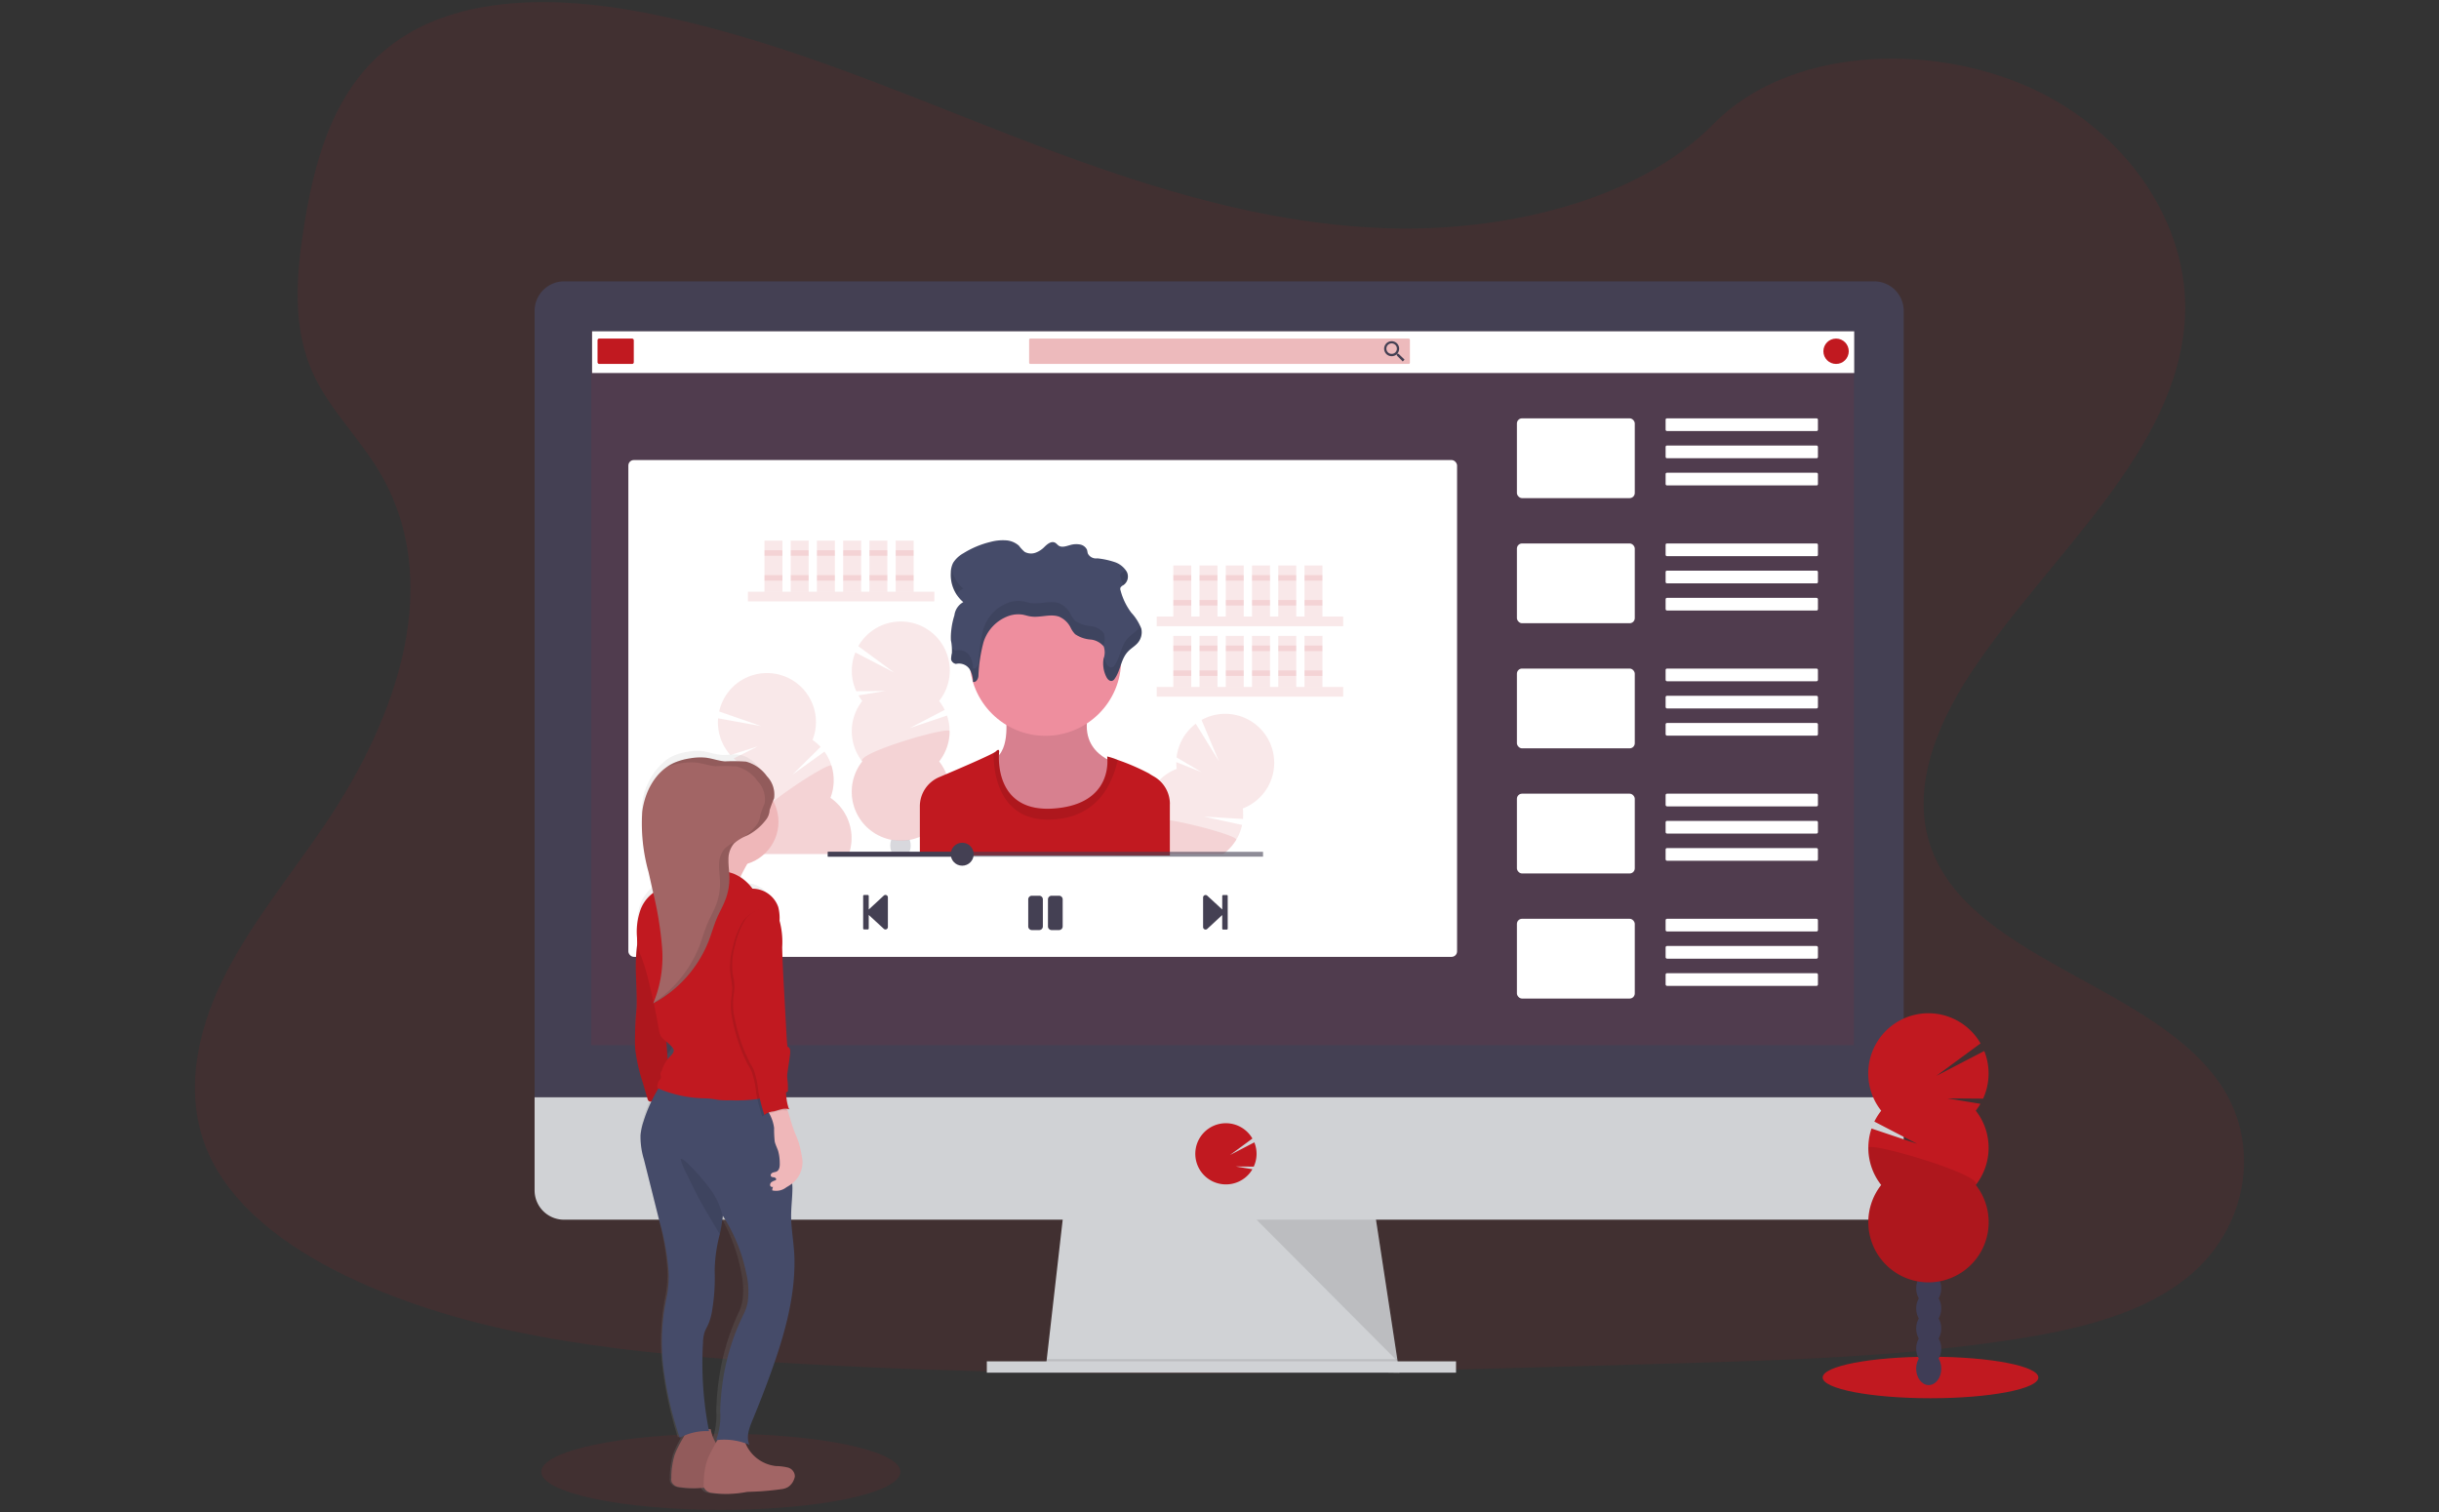 <svg height="186" viewBox="0 0 300 186" width="300" xmlns="http://www.w3.org/2000/svg" xmlns:xlink="http://www.w3.org/1999/xlink"><rect x="0" y="0" width="300" height="186" fill="#333333" stroke="none"/><clipPath id="a"><path d="m508.272 2058.74h300v186h-300z"/></clipPath><linearGradient id="b" gradientUnits="objectBoundingBox" x1=".5" x2=".5" y1="1"><stop offset="0" stop-color="#808080" stop-opacity=".251"/><stop offset=".54" stop-color="#808080" stop-opacity=".122"/><stop offset="1" stop-color="#808080" stop-opacity=".102"/></linearGradient><g clip-path="url(#a)" transform="translate(-508.272 -2058.74)"><path d="m155.533 36.7c-16.158-.56-31.548-5.779-46.243-11.485s-29.253-12.028-45.023-15.052c-10.144-1.945-21.745-2.215-29.917 3.218-7.867 5.233-10.408 14.275-11.773 22.651-1.028 6.308-1.633 12.937 1.182 18.85 1.956 4.1 5.429 7.544 7.831 11.469 8.353 13.664 2.454 30.511-6.607 43.849-4.238 6.259-9.174 12.228-12.451 18.89s-4.793 14.293-1.927 21.087c2.844 6.736 9.616 11.795 16.952 15.353 14.9 7.227 32.463 9.3 49.586 10.468 37.907 2.583 76.015 1.468 114.021.352 14.066-.417 28.191-.839 42.029-3.013 7.682-1.207 15.613-3.123 21.19-7.751 7.082-5.875 8.837-15.823 4.091-23.2-7.958-12.355-29.967-15.424-35.53-28.684-3.062-7.3.083-15.428 4.532-22.2 9.547-14.523 25.548-27.261 26.391-43.861.58-11.4-7.113-22.818-19.006-28.211-12.468-5.654-29.755-4.943-38.953 4.416-9.465 9.643-26.108 13.354-40.375 12.854z" fill="#c11920" opacity=".1" transform="translate(523.159 2050.111)"/><path d="m165.366 193.042-43.495-.558.127-1.115 2.1-18.4h38.2l2.81 18.4.214 1.394z" fill="#d0d2d5" transform="translate(515.03 2034.559)"/><path d="m165.324 195.792h-21.7l-21.747-.279.123-1.113h43.11z" opacity=".1" transform="translate(515.03 2031.531)"/><path d="m0 0h57.714v1.394h-57.714z" fill="#d0d2d5" transform="translate(629.652 2226.207)"/><path d="m226.146 52.543a3.629 3.629 0 0 0 -3.611-3.647h-161.178a3.629 3.629 0 0 0 -3.613 3.647v97.7h168.4z" fill="#444053" transform="translate(516.285 2044.458)"/><path d="m57.743 165.786v11.442a3.613 3.613 0 0 0 3.613 3.613h161.179a3.613 3.613 0 0 0 3.611-3.613v-11.442z" fill="#d0d2d5" transform="translate(516.285 2027.941)"/><path d="m0 0h155.299v87.826h-155.299z" fill="#c11920" opacity=".1" transform="translate(580.998 2099.488)"/><path d="m156.157 177.026a3.767 3.767 0 0 0 2.962-1.436 3.843 3.843 0 0 0 .292-.43l-2.065-.339 2.23.018a3.759 3.759 0 0 0 .071-2.984l-3 1.561 2.764-2.03a3.763 3.763 0 1 0 -6.211 4.214 3.763 3.763 0 0 0 2.957 1.426z" fill="#c11920" transform="translate(502.909 2027.414)"/><path d="m152.068 174.43 17.351 17.425-2.661-17.425z" opacity=".1" transform="translate(510.763 2034.352)"/><rect fill="#fff" height="61.116" rx=".675" transform="translate(585.56 2115.333)" width="101.934"/><path d="m0 0h155.243v5.13h-155.243z" fill="#fff" transform="translate(581.099 2099.497)"/><rect fill="#c11920" height="3.123" rx=".203" transform="translate(581.768 2100.389)" width="4.461"/><rect fill="#c11920" height="3.123" opacity=".3" rx=".151" transform="translate(634.854 2100.389)" width="46.84"/><path d="m181.216 59.025h-.116l-.042-.036a.948.948 0 0 0 .223-.607.923.923 0 1 0 -.921.93.952.952 0 0 0 .607-.223l.042.036v.116l.714.714.223-.223zm-.857 0a.645.645 0 1 1 .642-.642.638.638 0 0 1 -.642.642z" fill="#444053" transform="translate(499.089 2043.247)"/><circle cx="1.561" cy="1.561" fill="#c11920" r="1.561" transform="translate(732.55 2100.389)"/><g fill="#fff"><rect height="9.814" rx=".631" transform="translate(694.854 2110.203)" width="14.498"/><rect height="1.561" rx=".158" transform="translate(713.144 2110.203)" width="18.736"/><rect height="1.561" rx=".158" transform="translate(713.144 2113.549)" width="18.736"/><rect height="1.561" rx=".158" transform="translate(713.144 2116.895)" width="18.736"/><rect height="9.814" rx=".631" transform="translate(694.854 2125.594)" width="14.498"/><rect height="1.561" rx=".158" transform="translate(713.144 2125.594)" width="18.736"/><rect height="1.561" rx=".158" transform="translate(713.144 2128.939)" width="18.736"/><rect height="1.561" rx=".171" transform="translate(713.144 2132.285)" width="18.736"/><rect height="9.814" rx=".631" transform="translate(694.854 2140.984)" width="14.498"/><rect height="1.561" rx=".171" transform="translate(713.144 2140.984)" width="18.736"/><rect height="1.561" rx=".171" transform="translate(713.144 2144.33)" width="18.736"/><rect height="1.561" rx=".171" transform="translate(713.144 2147.676)" width="18.736"/><rect height="9.814" rx=".631" transform="translate(694.854 2156.375)" width="14.498"/><rect height="1.561" rx=".171" transform="translate(713.144 2156.375)" width="18.736"/><rect height="1.561" rx=".171" transform="translate(713.144 2159.72)" width="18.736"/><rect height="1.561" rx=".171" transform="translate(713.144 2163.066)" width="18.736"/><rect height="9.814" rx=".631" transform="translate(694.854 2171.765)" width="14.498"/><rect height="1.561" rx=".171" transform="translate(713.144 2171.765)" width="18.736"/><rect height="1.561" rx=".171" transform="translate(713.144 2175.111)" width="18.736"/><rect height="1.561" rx=".171" transform="translate(713.144 2178.457)" width="18.736"/></g><g fill="#c11920"><path d="m0 0h22.936v1.189h-22.936z" opacity=".1" transform="translate(600.263 2131.529)"/><path d="m0 0h2.208v6.286h-2.208z" opacity=".1" transform="translate(602.302 2125.243)"/><path d="m0 0h2.208v6.286h-2.208z" opacity=".1" transform="translate(605.529 2125.243)"/><path d="m0 0h2.208v6.286h-2.208z" opacity=".1" transform="translate(608.757 2125.243)"/><path d="m0 0h2.208v6.286h-2.208z" opacity=".1" transform="translate(611.985 2125.243)"/><path d="m0 0h2.208v6.286h-2.208z" opacity=".1" transform="translate(615.212 2125.243)"/><path d="m0 0h2.208v6.286h-2.208z" opacity=".1" transform="translate(618.442 2125.243)"/><path d="m0 0h2.208v.68h-2.208z" opacity=".1" transform="translate(602.302 2126.432)"/><path d="m0 0h2.208v.68h-2.208z" opacity=".1" transform="translate(605.529 2126.432)"/><path d="m0 0h2.208v.68h-2.208z" opacity=".1" transform="translate(608.757 2126.432)"/><path d="m0 0h2.208v.68h-2.208z" opacity=".1" transform="translate(611.985 2126.432)"/><path d="m0 0h2.208v.68h-2.208z" opacity=".1" transform="translate(615.212 2126.432)"/><path d="m0 0h2.208v.68h-2.208z" opacity=".1" transform="translate(618.442 2126.432)"/><path d="m0 0h2.208v.68h-2.208z" opacity=".1" transform="translate(602.302 2129.49)"/><path d="m0 0h2.208v.68h-2.208z" opacity=".1" transform="translate(605.529 2129.49)"/><path d="m0 0h2.208v.68h-2.208z" opacity=".1" transform="translate(608.757 2129.49)"/><path d="m0 0h2.208v.68h-2.208z" opacity=".1" transform="translate(611.985 2129.49)"/><path d="m0 0h2.208v.68h-2.208z" opacity=".1" transform="translate(615.212 2129.49)"/><path d="m0 0h2.208v.68h-2.208z" opacity=".1" transform="translate(618.442 2129.49)"/><path d="m0 0h22.936v1.189h-22.936z" opacity=".1" transform="translate(650.55 2134.587)"/><path d="m0 0h2.208v6.286h-2.208z" opacity=".1" transform="translate(652.589 2128.302)"/><path d="m0 0h2.208v6.286h-2.208z" opacity=".1" transform="translate(655.816 2128.302)"/><path d="m0 0h2.208v6.286h-2.208z" opacity=".1" transform="translate(659.044 2128.302)"/><path d="m0 0h2.208v6.286h-2.208z" opacity=".1" transform="translate(662.273 2128.302)"/><path d="m0 0h2.208v6.286h-2.208z" opacity=".1" transform="translate(665.501 2128.302)"/><path d="m0 0h2.208v6.286h-2.208z" opacity=".1" transform="translate(668.728 2128.302)"/><path d="m0 0h2.208v.68h-2.208z" opacity=".1" transform="translate(652.589 2129.49)"/><path d="m0 0h2.208v.68h-2.208z" opacity=".1" transform="translate(655.816 2129.49)"/><path d="m0 0h2.208v.68h-2.208z" opacity=".1" transform="translate(659.044 2129.49)"/><path d="m0 0h2.208v.68h-2.208z" opacity=".1" transform="translate(662.273 2129.49)"/><path d="m0 0h2.208v.68h-2.208z" opacity=".1" transform="translate(665.501 2129.49)"/><path d="m0 0h2.208v.68h-2.208z" opacity=".1" transform="translate(668.728 2129.49)"/><path d="m0 0h2.208v.68h-2.208z" opacity=".1" transform="translate(652.589 2132.548)"/><path d="m0 0h2.208v.68h-2.208z" opacity=".1" transform="translate(655.816 2132.548)"/><path d="m0 0h2.208v.68h-2.208z" opacity=".1" transform="translate(659.044 2132.548)"/><path d="m0 0h2.208v.68h-2.208z" opacity=".1" transform="translate(662.273 2132.548)"/><path d="m0 0h2.208v.68h-2.208z" opacity=".1" transform="translate(665.501 2132.548)"/><path d="m0 0h2.208v.68h-2.208z" opacity=".1" transform="translate(668.728 2132.548)"/><path d="m0 0h22.936v1.189h-22.936z" opacity=".1" transform="translate(650.55 2143.25)"/><path d="m0 0h2.208v6.286h-2.208z" opacity=".1" transform="translate(652.589 2136.965)"/><path d="m0 0h2.208v6.286h-2.208z" opacity=".1" transform="translate(655.816 2136.965)"/><path d="m0 0h2.208v6.286h-2.208z" opacity=".1" transform="translate(659.044 2136.965)"/><path d="m0 0h2.208v6.286h-2.208z" opacity=".1" transform="translate(662.273 2136.965)"/><path d="m0 0h2.208v6.286h-2.208z" opacity=".1" transform="translate(665.501 2136.965)"/><path d="m0 0h2.208v6.286h-2.208z" opacity=".1" transform="translate(668.728 2136.965)"/><path d="m0 0h2.208v.68h-2.208z" opacity=".1" transform="translate(652.589 2138.154)"/><path d="m0 0h2.208v.68h-2.208z" opacity=".1" transform="translate(655.816 2138.154)"/><path d="m0 0h2.208v.68h-2.208z" opacity=".1" transform="translate(659.044 2138.154)"/><path d="m0 0h2.208v.68h-2.208z" opacity=".1" transform="translate(662.273 2138.154)"/><path d="m0 0h2.208v.68h-2.208z" opacity=".1" transform="translate(665.501 2138.154)"/><path d="m0 0h2.208v.68h-2.208z" opacity=".1" transform="translate(668.728 2138.154)"/><path d="m0 0h2.208v.68h-2.208z" opacity=".1" transform="translate(652.589 2141.212)"/><path d="m0 0h2.208v.68h-2.208z" opacity=".1" transform="translate(655.816 2141.212)"/><path d="m0 0h2.208v.68h-2.208z" opacity=".1" transform="translate(659.044 2141.212)"/><path d="m0 0h2.208v.68h-2.208z" opacity=".1" transform="translate(662.273 2141.212)"/><path d="m0 0h2.208v.68h-2.208z" opacity=".1" transform="translate(665.501 2141.212)"/><path d="m0 0h2.208v.68h-2.208z" opacity=".1" transform="translate(668.728 2141.212)"/><path d="m104.468 107.4a6.348 6.348 0 0 1 -.468-.689l3.3-.542-3.569.027a6.036 6.036 0 0 1 -.116-4.769l4.784 2.48-4.419-3.248a6.022 6.022 0 1 1 9.941 6.736 5.852 5.852 0 0 1 .687 1.1l-4.287 2.23 4.57-1.532a6.022 6.022 0 0 1 -.97 5.645 6.022 6.022 0 1 1 -9.457 0 6.022 6.022 0 0 1 0-7.443z" opacity=".1" transform="translate(509.865 2037.573)"/><path d="m115.215 113.327a6 6 0 0 1 -1.29 3.717 6.022 6.022 0 1 1 -9.457 0c-.81-1.021 10.747-4.393 10.747-3.717z" opacity=".1" transform="translate(509.865 2035.366)"/></g><path d="m110.94 130.6a.568.568 0 0 1 .029.049h-2.043c.011-.016.018-.033.029-.049a1.979 1.979 0 0 1 -.263-1.006 2.065 2.065 0 0 1 .123-.709c.114.018.254.038.417.056a7.159 7.159 0 0 0 1.425 0q.205-.02.422-.054a.02.02 0 0 0 0 .011 2.007 2.007 0 0 1 .12.7 1.979 1.979 0 0 1 -.259 1.002z" fill="#3f3d56" opacity=".2" transform="translate(509.086 2033.155)"/><path d="m100.109 127.277h-11.376c-.025-.065-.047-.134-.067-.2a5.989 5.989 0 0 1 .132-3.935 6.022 6.022 0 0 1 -2.2-7.113 5.762 5.762 0 0 1 -.649-.52l2.993-1.492-3.4 1.08a6.022 6.022 0 0 1 -1.517-4.521l5.311.959-5.179-1.8a6.022 6.022 0 1 1 11.485 3.5 6.1 6.1 0 0 1 .988.859l-3.439 3.393 3.915-2.815a6.022 6.022 0 0 1 .741 5.688 6.022 6.022 0 0 1 2.264 6.917z" fill="#c11920" opacity=".1" transform="translate(512.574 2036.529)"/><path d="m100.831 129.147h-11.375c-.025-.065-.047-.134-.067-.2a5.989 5.989 0 0 1 .132-3.935c-1.071-.741 8.973-7.376 9.172-6.729a6 6 0 0 1 -.132 3.937 6.022 6.022 0 0 1 2.27 6.927z" fill="#c11920" opacity=".1" transform="translate(511.851 2034.66)"/><path d="m159.623 119.953a6 6 0 0 1 -3.013 2.534 6.112 6.112 0 0 1 .025 1.294l-4.82-.29 4.709 1.022a6.022 6.022 0 0 1 -.718 1.82 5.926 5.926 0 0 1 -1.606 1.762h-6.562v.172h-6.691c.013-.058.027-.114.042-.172a6.022 6.022 0 0 1 3.669-4.084 6.022 6.022 0 0 1 3.821-6.388 6.1 6.1 0 0 1 -.049-.832l3.112 1.229-3.078-1.809a6.022 6.022 0 0 1 2.362-4.144l2.835 4.59-2.126-5.054a6.022 6.022 0 0 1 8.09 8.351z" fill="#c11920" opacity=".1" transform="translate(504.528 2035.704)"/><path d="m155.8 128.455a5.926 5.926 0 0 1 -1.606 1.762h-6.562v.172h-6.691c.013-.058.027-.114.042-.172a6.022 6.022 0 0 1 3.669-4.084c-.056-.446 1.24-.379 2.969-.089 3.393.569 8.414 2.028 8.179 2.411z" fill="#c11920" opacity=".1" transform="translate(504.528 2033.589)"/><path d="m124.876 110.129s.825 4.461-1.017 5.918 1.561 10.187 7.178 9.167 7.9-8.342 7.9-8.342-5.625-1.164-3.54-7.082z" fill="#ee8e9e" transform="translate(507.013 2035.853)"/><path d="m124.876 110.129s.825 4.461-1.017 5.918 1.561 10.187 7.178 9.167 7.9-8.342 7.9-8.342-5.625-1.164-3.54-7.082z" opacity=".1" transform="translate(507.013 2035.853)"/><circle cx="9.312" cy="9.312" fill="#ee8e9e" r="9.312" transform="translate(627.549 2130.632)"/><path d="m143.678 122.675v6.325h-30.75v-6.042a3.9 3.9 0 0 1 2.38-3.591l.881-.375c2.231-.95 4.941-2.13 5.826-2.621a1.456 1.456 0 0 0 .272-.176c.484-.484.388.145.388.145s-.013.12-.022.328c-.054 1.425.152 7.026 6.716 6.56 6.4-.446 6.692-4.778 6.627-6.051a3.439 3.439 0 0 0 -.029-.352 8.272 8.272 0 0 1 1.3.424 27.171 27.171 0 0 1 3.843 1.664c.165.116.366.236.584.359a3.843 3.843 0 0 1 .691.493 3.906 3.906 0 0 1 1.3 2.906z" fill="#c11920" transform="translate(508.487 2034.974)"/><path d="m138.757 117.252c-.542 2.512-2.244 7.216-8.378 7.338-6.535.129-6.915-6.37-6.872-8.215a1.318 1.318 0 0 0 .274-.176c.486-.484.388.145.388.145s-.823 7.421 6.691 6.888 6.591-6.4 6.591-6.4a9.16 9.16 0 0 1 1.306.42z" opacity=".1" transform="translate(506.992 2034.973)"/><path d="m117.975 101.194a1.6 1.6 0 0 1 1.68.613 3.044 3.044 0 0 1 .433 1.6c.4.085.631-.372.669-.718a18.483 18.483 0 0 1 .633-4.2 5.016 5.016 0 0 1 3.091-3.2 3.587 3.587 0 0 1 1.688-.161c.337.056.654.174.988.223 1.16.192 2.42-.357 3.506.025a2.8 2.8 0 0 1 1.434 1.352 2.917 2.917 0 0 0 .558.81 3.862 3.862 0 0 0 1.847.651 2.382 2.382 0 0 1 1.668.865 2.262 2.262 0 0 1 -.018 1.494 3.663 3.663 0 0 0 .377 2.313c.123.223.372.493.669.419a.587.587 0 0 0 .317-.257c.761-1.066.741-2.454 1.7-3.415.319-.321.732-.571 1.042-.892a2.025 2.025 0 0 0 .54-1.838 6.035 6.035 0 0 0 -1.236-1.985 7.807 7.807 0 0 1 -1.323-2.746.5.5 0 0 1 0-.359.957.957 0 0 1 .339-.277 1.28 1.28 0 0 0 .433-1.635 2.726 2.726 0 0 0 -1.532-1.22 9.993 9.993 0 0 0 -2.09-.446 1.137 1.137 0 0 1 -1.162-.573c-.065-.167-.065-.348-.129-.515a1.182 1.182 0 0 0 -.892-.625 2.61 2.61 0 0 0 -1.193.085c-.446.125-.952.312-1.338.094-.2-.114-.314-.321-.533-.415-.446-.187-.906.192-1.225.5a2.98 2.98 0 0 1 -1.1.743 1.644 1.644 0 0 1 -1.37-.091 4.324 4.324 0 0 1 -.7-.754 2.645 2.645 0 0 0 -1.662-.669 5.85 5.85 0 0 0 -1.876.205 11.326 11.326 0 0 0 -3.294 1.383 3.54 3.54 0 0 0 -1.265 1.175 2.677 2.677 0 0 0 -.283 1.211 4.371 4.371 0 0 0 1.528 3.629 2.152 2.152 0 0 0 -1.093 1.633 8.937 8.937 0 0 0 -.424 3.058 6.716 6.716 0 0 1 .116 1.59 3.426 3.426 0 0 0 -.1.761.729.729 0 0 0 .6.555z" fill="#454b69" transform="translate(507.863 2039.217)"/><g opacity=".1" transform="translate(625.222 2128.56)"><path d="m143.734 98.187a2.177 2.177 0 0 1 -.4.593c-.31.326-.723.578-1.042.892-.955.955-.935 2.351-1.7 3.417a.573.573 0 0 1 -.317.254c-.29.076-.54-.187-.669-.419a3.836 3.836 0 0 1 -.332-.892l-.045.223a3.662 3.662 0 0 0 .377 2.313c.123.223.372.493.669.419a.587.587 0 0 0 .317-.257c.761-1.066.741-2.454 1.7-3.415.319-.321.732-.571 1.042-.892a2.025 2.025 0 0 0 .54-1.838 2.393 2.393 0 0 0 -.138-.4z" transform="translate(-120.446 -91.067)"/><path d="m142 90.458a.934.934 0 0 0 -.339.277.493.493 0 0 0 0 .357 7.543 7.543 0 0 0 .339 1.017 1.28 1.28 0 0 0 .433-1.635 1.56 1.56 0 0 0 -.156-.261 1.285 1.285 0 0 1 -.277.245z" transform="translate(-120.791 -89.941)"/><path d="m118.9 92.481a4.135 4.135 0 0 1 -1.461-2.585 3.485 3.485 0 0 0 -.067.607 4.644 4.644 0 0 0 .734 2.759 1.561 1.561 0 0 1 .794-.781z" transform="translate(-117.362 -89.896)"/><path d="m136.163 100.131a2.262 2.262 0 0 0 .018-1.494 2.374 2.374 0 0 0 -1.668-.865 3.886 3.886 0 0 1 -1.847-.651 2.918 2.918 0 0 1 -.558-.81 2.762 2.762 0 0 0 -1.434-1.352c-1.086-.381-2.346.165-3.506-.025-.335-.056-.651-.172-.988-.223a3.569 3.569 0 0 0 -1.688.161 5.026 5.026 0 0 0 -3.091 3.2 18.445 18.445 0 0 0 -.633 4.2c-.038.344-.265.8-.669.718a3.068 3.068 0 0 0 -.433-1.6 1.6 1.6 0 0 0 -1.68-.611.816.816 0 0 1 -.471-.3 2.585 2.585 0 0 1 0 .616 3.427 3.427 0 0 0 -.1.761.729.729 0 0 0 .582.573 1.6 1.6 0 0 1 1.68.613 3.044 3.044 0 0 1 .433 1.6c.4.085.631-.372.669-.718a18.482 18.482 0 0 1 .633-4.2 5.016 5.016 0 0 1 3.091-3.2 3.587 3.587 0 0 1 1.688-.161c.337.056.654.174.988.223 1.16.192 2.42-.357 3.506.025a2.8 2.8 0 0 1 1.434 1.352 2.918 2.918 0 0 0 .558.81 3.863 3.863 0 0 0 1.847.651 2.438 2.438 0 0 1 1.635.812.193.193 0 0 1 .004-.105z" transform="translate(-117.369 -90.571)"/><path d="m117.5 100.017a4.238 4.238 0 0 0 -.074-1.242 5.535 5.535 0 0 0 -.042 1.3 2.371 2.371 0 0 0 .04.332c.023-.129.056-.259.076-.39z" transform="translate(-117.362 -91.15)"/></g><path d="m104.808 140.942v-4.026a.114.114 0 0 1 .114-.114h.457a.114.114 0 0 1 .114.114v1.675l1.856-1.72a.3.3 0 0 1 .5.223v3.647a.3.3 0 0 1 -.5.223l-1.856-1.709v1.666a.114.114 0 0 1 -.114.114h-.457a.114.114 0 0 1 -.114-.093z" fill="#444053" transform="translate(509.634 2032.037)"/><path d="m156.528 136.917v4.026a.114.114 0 0 1 -.116.114h-.446a.114.114 0 0 1 -.114-.114v-1.675l-1.852 1.717a.306.306 0 0 1 -.5-.223v-3.662a.306.306 0 0 1 .5-.223l1.856 1.709v-1.664a.114.114 0 0 1 .114-.114h.446a.114.114 0 0 1 .116.107z" fill="#444053" transform="translate(502.754 2032.035)"/><path d="m129.813 141.131h-.913a.446.446 0 0 1 -.446-.446v-3.332a.446.446 0 0 1 .446-.446h.908a.446.446 0 0 1 .446.446v3.332a.446.446 0 0 1 -.441.446zm2.877-.446v-3.332a.446.446 0 0 0 -.446-.446h-.917a.446.446 0 0 0 -.446.446v3.332a.446.446 0 0 0 .446.446h.908a.446.446 0 0 0 .455-.446z" fill="#444053" transform="translate(506.292 2032.022)"/><path d="m0 0h53.532v.596h-53.532z" fill="#444053" opacity=".6" transform="translate(610.095 2163.526)"/><circle cx="1.412" cy="1.412" fill="#444053" r="1.412" transform="translate(625.214 2162.41)"/><path d="m0 0h16.53v.596h-16.53z" fill="#444053" transform="translate(610.095 2163.526)"/><ellipse cx="13.265" cy="2.552" fill="#c11920" rx="13.265" ry="2.552" transform="translate(732.463 2225.641)"/><ellipse cx="1.544" cy="2.021" fill="#3f3d56" rx="1.544" ry="2.021" transform="translate(743.963 2225.087)"/><ellipse cx="1.544" cy="2.021" fill="#3f3d56" rx="1.544" ry="2.021" transform="translate(743.963 2222.616)"/><ellipse cx="1.544" cy="2.021" fill="#3f3d56" rx="1.544" ry="2.021" transform="translate(743.963 2220.147)"/><ellipse cx="1.544" cy="2.021" fill="#3f3d56" rx="1.544" ry="2.021" transform="translate(743.963 2217.675)"/><ellipse cx="1.544" cy="2.021" fill="#3f3d56" rx="1.544" ry="2.021" transform="translate(743.963 2215.204)"/><ellipse cx="1.544" cy="2.021" fill="#3f3d56" rx="1.544" ry="2.021" transform="translate(743.963 2212.733)"/><ellipse cx="1.544" cy="2.021" fill="#3f3d56" rx="1.544" ry="2.021" transform="translate(743.963 2210.261)"/><path d="m262 165.735a7.642 7.642 0 0 0 .576-.848l-4.06-.669 4.39.033a7.421 7.421 0 0 0 .141-5.862l-5.884 3.056 5.429-3.99a7.4 7.4 0 1 0 -12.219 8.28 7.551 7.551 0 0 0 -.843 1.338l5.268 2.737-5.616-1.885a7.4 7.4 0 0 0 1.191 6.946 7.4 7.4 0 1 0 11.63 0 7.4 7.4 0 0 0 0-9.145z" fill="#c11920" transform="translate(489.29 2029.64)"/><path d="m248.787 173.012a7.361 7.361 0 0 0 1.581 4.573 7.4 7.4 0 1 0 11.63 0c.991-1.256-13.211-5.403-13.211-4.573z" opacity=".1" transform="translate(489.289 2026.935)"/><ellipse cx="22.082" cy="4.684" fill="#c11920" opacity=".1" rx="22.082" ry="4.684" transform="translate(574.853 2235.111)"/><path d="m90.074 204.3a5.811 5.811 0 0 0 -1.39-.187 4.3 4.3 0 0 1 -2.556-1.24 4.684 4.684 0 0 1 -1.022-1.561c.147.054.294.109.446.17-.446-1.042.022-2.21.433-3.263q1.044-2.677 1.974-5.382c1.561-4.57 2.9-9.323 2.871-14.186 0-1.758-.323-3.419-.386-5.175-.047-1.3.154-2.6.145-3.908 0-.183 0-.364-.013-.546a3.464 3.464 0 0 0 1.175-2.824 6.8 6.8 0 0 0 -.118-.821 13.314 13.314 0 0 0 -.312-1.4c-.147-.484-.348-.948-.52-1.421-.332-.917-.558-1.871-.841-2.8a.965.965 0 0 1 .3.083.654.654 0 0 1 -.143-.292 7.229 7.229 0 0 1 -.268-1.822l.19-.085a4.745 4.745 0 0 0 -.091-1.8c.107-.957.274-1.92.377-2.873.038-.357.022-.805-.306-.892-.067-.511-.094-1.028-.12-1.544q-.141-2.7-.279-5.391c-.094-1.8-.187-3.607-.223-5.413a15.8 15.8 0 0 0 -.31-3.431 4.149 4.149 0 0 0 -.158-1.561 3.2 3.2 0 0 0 -3.011-2.282 5.991 5.991 0 0 0 -1.418-1.453c.261-.584.573-1.187.83-1.659a5.408 5.408 0 0 0 3.622-5.2 5.672 5.672 0 0 0 -.613-2.585 2.789 2.789 0 0 0 .1-.3 2.474 2.474 0 0 0 -.1-1.448 4.236 4.236 0 0 0 -.223-.517c-.058-.112-.12-.223-.185-.33l-.114-.172a3.207 3.207 0 0 0 -.223-.3 7.383 7.383 0 0 0 -.509-.611 5.033 5.033 0 0 0 -.732-.651 3.226 3.226 0 0 0 -1.2-.555 3.67 3.67 0 0 0 -.765-.069c-.154 0-.31 0-.464.013-.312.018-.622.04-.932.038a2.063 2.063 0 0 1 -.31-.016 11.292 11.292 0 0 1 -1.615-.337l-.268-.056c-.091-.018-.181-.033-.272-.045a5.108 5.108 0 0 0 -.738-.045h-.248a6.845 6.845 0 0 0 -.738.076l-.245.038a7.048 7.048 0 0 0 -1.8.533c-.074.033-.149.071-.223.112l-.045.025c-.06.031-.12.065-.178.1l-.033.02-.19.12-.016.011a7.99 7.99 0 0 0 -3.083 5.688 23.476 23.476 0 0 0 .743 7.521l.468 2.231c.02.1.042.2.062.3a4.907 4.907 0 0 0 -1.47 2.039 8.7 8.7 0 0 0 -.422 3.531c0 .245.013.491.038.736-.056.464-.1.93-.136 1.4-.141 2.164.123 4.338.054 6.506a47.631 47.631 0 0 0 -.183 5.005 22.6 22.6 0 0 0 .892 4.32l.562 2.025a.538.538 0 0 0 .141.279.424.424 0 0 0 .315.065 18.985 18.985 0 0 0 -.915 2.561 7.919 7.919 0 0 0 -.33 1.646 10.057 10.057 0 0 0 .4 3.029q.535 2.23 1.066 4.479.375 1.573.747 3.143a33.489 33.489 0 0 1 1.075 6.27 13.618 13.618 0 0 1 -.223 3.187 27.774 27.774 0 0 0 -.277 9.553 46.84 46.84 0 0 0 1.8 7.9c.181-.1.364-.185.551-.268l-.078.145q-.386.669-.714 1.372a7.805 7.805 0 0 0 -.381.939 10.57 10.57 0 0 0 -.37 2.781 1.361 1.361 0 0 0 .047.538 1.117 1.117 0 0 0 .8.6 7.334 7.334 0 0 0 2.967.047.36.36 0 0 0 .02.065 1.112 1.112 0 0 0 .8.6 11.591 11.591 0 0 0 4.254-.112 29.743 29.743 0 0 0 4.184-.364 1.993 1.993 0 0 0 .58-.223 1.9 1.9 0 0 0 .732-1.015 1.3 1.3 0 0 0 .085-.332 1.13 1.13 0 0 0 -.8-1.077zm-4.718-20.657a5.621 5.621 0 0 1 -.446 1.512 28.863 28.863 0 0 0 -2.288 7.176 33.268 33.268 0 0 0 -.506 4.963 8.941 8.941 0 0 1 -.486 3.613l.185-.029c-.058.107-.114.223-.167.308l-.027.049a4.836 4.836 0 0 1 -.609-1.709c0-.02-.1-.036-.254-.045a46.155 46.155 0 0 1 -.651-10.682 4.946 4.946 0 0 1 .178-1.283c.114-.359.306-.687.446-1.035a7.6 7.6 0 0 0 .446-1.816 25.794 25.794 0 0 0 .281-4.8 19.913 19.913 0 0 1 .6-4.528c.143-.716.274-1.434.346-2.152l.013-.145a21.607 21.607 0 0 1 2.739 7.111 10.171 10.171 0 0 1 .205 3.491zm-9.546-32.238.071.062a4.907 4.907 0 0 1 .593.622.823.823 0 0 1 .187.343c.067.326-.2.6-.424.841a3.791 3.791 0 0 0 -.27.326q-.071-1.1-.152-2.195z" fill="url(#b)" transform="translate(514.255 2034.954)"/><path d="m72.721 140.925-.245 1.894c-.083.642-.165 1.283-.21 1.927-.149 2.146.127 4.3.056 6.451a44.465 44.465 0 0 0 -.194 4.961 21.034 21.034 0 0 0 .944 4.283l.589 2.007a.531.531 0 0 0 .147.277.52.52 0 0 0 .377.06l2.614-.236c-.167-.767-.352-1.561-.446-2.349-.071-.616-.114-1.236-.158-1.856-.138-1.932-.3-3.863-.446-5.8l-.279-3.39a25.573 25.573 0 0 0 -.611-4.381 8.719 8.719 0 0 0 -2.137-3.848z" fill="#c11920" transform="translate(514.257 2031.454)"/><path d="m72.721 140.925-.245 1.894c-.083.642-.165 1.283-.21 1.927-.149 2.146.127 4.3.056 6.451a44.465 44.465 0 0 0 -.194 4.961 21.034 21.034 0 0 0 .944 4.283l.589 2.007a.531.531 0 0 0 .147.277.52.52 0 0 0 .377.06l2.614-.236c-.167-.767-.352-1.561-.446-2.349-.071-.616-.114-1.236-.158-1.856-.138-1.932-.3-3.863-.446-5.8l-.279-3.39a25.573 25.573 0 0 0 -.611-4.381 8.719 8.719 0 0 0 -2.137-3.848z" opacity=".1" transform="translate(514.257 2031.454)"/><path d="m78.117 215.612a7.989 7.989 0 0 0 -.4.932 10.038 10.038 0 0 0 -.388 2.757 1.338 1.338 0 0 0 .049.533 1.162 1.162 0 0 0 .845.6 12.788 12.788 0 0 0 4.461-.109 33.581 33.581 0 0 0 4.394-.359 2.244 2.244 0 0 0 .609-.212 1.9 1.9 0 0 0 .77-1 1.312 1.312 0 0 0 .087-.33 1.14 1.14 0 0 0 -.843-1.075 6.357 6.357 0 0 0 -1.459-.185 4.6 4.6 0 0 1 -4.068-3.839 10.1 10.1 0 0 0 -2.677.1 2.238 2.238 0 0 0 -.64.841q-.396.65-.74 1.346z" fill="#a26565" transform="translate(513.519 2021.232)"/><path d="m78.117 215.612a7.989 7.989 0 0 0 -.4.932 10.038 10.038 0 0 0 -.388 2.757 1.338 1.338 0 0 0 .049.533 1.162 1.162 0 0 0 .845.6 12.788 12.788 0 0 0 4.461-.109 33.581 33.581 0 0 0 4.394-.359 2.244 2.244 0 0 0 .609-.212 1.9 1.9 0 0 0 .77-1 1.312 1.312 0 0 0 .087-.33 1.14 1.14 0 0 0 -.843-1.075 6.357 6.357 0 0 0 -1.459-.185 4.6 4.6 0 0 1 -4.068-3.839 10.1 10.1 0 0 0 -2.677.1 2.238 2.238 0 0 0 -.64.841q-.396.65-.74 1.346z" opacity=".1" transform="translate(513.519 2021.232)"/><path d="m82.754 216.436a7.585 7.585 0 0 0 -.4.93 9.93 9.93 0 0 0 -.388 2.757 1.3 1.3 0 0 0 .049.533 1.162 1.162 0 0 0 .843.6 12.842 12.842 0 0 0 4.461-.112 33.581 33.581 0 0 0 4.394-.359 2.146 2.146 0 0 0 .609-.223 1.889 1.889 0 0 0 .77-1 1.312 1.312 0 0 0 .087-.33 1.142 1.142 0 0 0 -.843-1.075 6.484 6.484 0 0 0 -1.459-.185 4.6 4.6 0 0 1 -4.068-3.836 10.093 10.093 0 0 0 -2.677.094 2.221 2.221 0 0 0 -.642.841c-.257.446-.507.901-.736 1.365z" fill="#a26565" transform="translate(512.863 2021.117)"/><path d="m91.854 185.5c.031 4.82-1.37 9.531-3.013 14.052q-.977 2.69-2.072 5.333c-.433 1.044-.921 2.2-.457 3.234a7.829 7.829 0 0 0 -4.106-.573 8.4 8.4 0 0 0 .509-3.569 31.293 31.293 0 0 1 .526-4.918 27.436 27.436 0 0 1 2.407-7.113 5.42 5.42 0 0 0 .466-1.5 9.574 9.574 0 0 0 -.2-3.459 20.626 20.626 0 0 0 -2.877-7.048l-.013.143a20.8 20.8 0 0 1 -.361 2.135 18.669 18.669 0 0 0 -.627 4.488 24.274 24.274 0 0 1 -.294 4.758 7.233 7.233 0 0 1 -.48 1.8c-.154.346-.355.669-.475 1.028a4.684 4.684 0 0 0 -.187 1.271 43.114 43.114 0 0 0 .741 10.871 6.9 6.9 0 0 0 -3.6.819 44.283 44.283 0 0 1 -1.9-7.829 26.012 26.012 0 0 1 .29-9.471 12.585 12.585 0 0 0 .234-3.156 31.509 31.509 0 0 0 -1.129-6.216l-.785-3.123q-.558-2.23-1.115-4.441a9.442 9.442 0 0 1 -.419-3 7.45 7.45 0 0 1 .348-1.633 18.221 18.221 0 0 1 2.469-5.05 97.957 97.957 0 0 0 12.937-.491.868.868 0 0 1 .607.1.859.859 0 0 1 .245.553l1.613 9.145a22.976 22.976 0 0 1 .464 3.86c0 1.294-.2 2.583-.152 3.874.067 1.737.397 3.383.406 5.126z" fill="#454b69" transform="translate(514.142 2028.36)"/><path d="m83.839 181.744a20.8 20.8 0 0 1 -.361 2.135c-.935-1.617-1.943-3.194-2.8-4.851-.223-.426-.433-.859-.645-1.291l-.636-1.294c-.118-.243-.236-.486-.344-.734a5.3 5.3 0 0 1 -.4-1.115c.312-.058 1.084.785 1.316 1.006a17.993 17.993 0 0 1 1.338 1.481 16.239 16.239 0 0 1 1.4 1.829 8.9 8.9 0 0 1 1.138 2.835z" opacity=".1" transform="translate(513.33 2026.697)"/><path d="m87.3 130.932s-2.387 3.8-1.945 4.6-7.517-.707-7.517-.707 4.334-3.8 3.89-5.4 5.572 1.507 5.572 1.507z" fill="#efb7b9" transform="translate(513.445 2033.143)"/><circle cx="5.396" cy="5.396" fill="#efb7b9" r="5.396" transform="translate(593.233 2154.434)"/><path d="m86.616 135.454a5.478 5.478 0 0 0 -2.268-1.825 8.114 8.114 0 0 0 -1.613-.4l-2.152-.379a2.742 2.742 0 0 0 -1.581.036 2.591 2.591 0 0 0 -.669.493 8.919 8.919 0 0 1 -2.411 1.856c-.257.109-.524.19-.781.3a4.506 4.506 0 0 0 -2.28 2.454 8.186 8.186 0 0 0 -.446 3.5 6.148 6.148 0 0 0 .123 1.231 7.932 7.932 0 0 0 .408 1.129 20.649 20.649 0 0 1 .745 2.393q.836 3.2 1.392 6.468a2.424 2.424 0 0 0 .27.892 3.2 3.2 0 0 0 .745.716 4.654 4.654 0 0 1 .622.618.807.807 0 0 1 .2.33c.069.321-.223.6-.446.832a4.028 4.028 0 0 0 -1.008 1.755.707.707 0 0 0 -.161.484.848.848 0 0 1 .051.384.866.866 0 0 1 -.2.314 1.189 1.189 0 0 0 -.223.955 15.143 15.143 0 0 0 5.282 1.236c.446.022.892.022 1.338.076.317.04.629.1.946.143a10.21 10.21 0 0 0 1.383.036 18.691 18.691 0 0 0 7.08-1.062 8.216 8.216 0 0 0 -.522-3.4c-.446-1.784-.558-3.611-.892-5.411-.223-1.229-.558-2.44-.747-3.678a8.991 8.991 0 0 1 .107-3.725c.3-1.066.393-2.155.7-3.219a5.515 5.515 0 0 0 .178-3.27 3.362 3.362 0 0 0 -3.17-2.262z" fill="#c11920" transform="translate(514.213 2032.608)"/><path d="m89.36 122.147a3.24 3.24 0 0 0 -.87-2.732 4.628 4.628 0 0 0 -2.567-1.8 21.88 21.88 0 0 0 -2.6-.033c-.765-.06-1.5-.337-2.262-.446a7.164 7.164 0 0 0 -2.07.078 7.862 7.862 0 0 0 -1.885.526c-2.3 1.019-3.642 3.531-3.955 6.022a22.033 22.033 0 0 0 .778 7.454l.493 2.217a44.037 44.037 0 0 1 1.162 6.986 14.823 14.823 0 0 1 -1.088 6.937 14.92 14.92 0 0 0 6.854-7.76c.348-.912.607-1.86.995-2.757.332-.772.758-1.5 1.053-2.291a7.441 7.441 0 0 0 .471-2.781c-.018-.714-.136-1.423-.116-2.137a2.952 2.952 0 0 1 .7-1.974 6.032 6.032 0 0 1 1.624-.966 6.761 6.761 0 0 0 2.273-1.9 2.08 2.08 0 0 0 .464-1.2 15.15 15.15 0 0 1 .546-1.443z" fill="#a26565" transform="translate(514.12 2034.821)"/><path d="m91.916 169.689a14.315 14.315 0 0 0 .076 1.666c.091.41.3.781.428 1.182a5.621 5.621 0 0 1 .19 1.421c.018.4-.013.892-.37 1.08-.156.083-.343.083-.506.154s-.3.265-.207.417.254.127.4.156.306.181.223.3a.254.254 0 0 1 -.129.083 1.58 1.58 0 0 0 -.419.2.428.428 0 0 0 -.172.408.252.252 0 0 0 .359.165 1.115 1.115 0 0 0 -.1.446 2.04 2.04 0 0 0 1.746-.386 6.578 6.578 0 0 0 .669-.428 3.346 3.346 0 0 0 1.3-2.848 6.644 6.644 0 0 0 -.127-.814 12.248 12.248 0 0 0 -.328-1.385c-.154-.48-.364-.937-.544-1.407-.384-1-.631-2.05-.979-3.065a.464.464 0 0 0 -.167-.265.471.471 0 0 0 -.248-.047 4.057 4.057 0 0 0 -1.162.107 1.236 1.236 0 0 0 -.709.446c-.1.223.062.41.163.6a4.992 4.992 0 0 1 .616 1.816z" fill="#efb7b9" transform="translate(511.571 2027.809)"/><path d="m90.795 138.615a1.635 1.635 0 0 1 .285.4 9.987 9.987 0 0 1 .812 4.651c.04 1.784.138 3.569.236 5.364l.292 5.353c.029.511.056 1.022.129 1.528.343.087.357.533.319.892-.248 2.181-.861 4.428-.223 6.526a.655.655 0 0 0 .149.29 1.742 1.742 0 0 0 -1-.013c-.319.067-.627.185-.948.259a2.013 2.013 0 0 0 -1.142.446 22.132 22.132 0 0 1 -.747-2.882 11.093 11.093 0 0 0 -.555-2.636c-.145-.332-.341-.64-.52-.959a20.973 20.973 0 0 1 -1.842-5.413 7.9 7.9 0 0 1 -.143-2.69 9.251 9.251 0 0 0 .112-1.238 9.509 9.509 0 0 0 -.172-1.3 8.732 8.732 0 0 1 .261-3.772 10.182 10.182 0 0 1 1.338-3.286 4.492 4.492 0 0 1 3.359-1.52z" opacity=".1" transform="translate(512.328 2031.78)"/><path d="m91.1 138.408a1.649 1.649 0 0 1 .285.4 9.982 9.982 0 0 1 .812 4.651c.04 1.784.138 3.569.236 5.353l.292 5.353c.029.511.056 1.022.129 1.528.343.087.357.533.317.892-.245 2.181-.859 4.425-.223 6.526a.655.655 0 0 0 .149.29 1.742 1.742 0 0 0 -1-.013c-.319.067-.627.185-.948.257a2.029 2.029 0 0 0 -1.142.446 21.905 21.905 0 0 1 -.741-2.9 11.074 11.074 0 0 0 -.555-2.634 10.774 10.774 0 0 0 -.52-.959 20.9 20.9 0 0 1 -1.842-5.416 7.9 7.9 0 0 1 -.143-2.69 5.8 5.8 0 0 0 -.06-2.541 8.721 8.721 0 0 1 .261-3.77 10.181 10.181 0 0 1 1.338-3.286 4.47 4.47 0 0 1 3.355-1.487z" fill="#c11920" transform="translate(512.284 2031.81)"/><g opacity=".1" transform="translate(588.62 2151.915)"><path d="m89 119.414a4.628 4.628 0 0 0 -2.567-1.8 21.88 21.88 0 0 0 -2.6-.033c-.765-.06-1.5-.337-2.262-.446a7.164 7.164 0 0 0 -2.07.078 7.862 7.862 0 0 0 -1.885.526 5.6 5.6 0 0 0 -.93.529 7.932 7.932 0 0 1 1.666-.446 7.138 7.138 0 0 1 2.068-.078c.763.1 1.5.372 2.264.433a22.38 22.38 0 0 1 2.6.033 4.6 4.6 0 0 1 2.565 1.8 3.237 3.237 0 0 1 .872 2.732 15.245 15.245 0 0 0 -.546 1.465 2.07 2.07 0 0 1 -.466 1.2 6.776 6.776 0 0 1 -1.637 1.523c.172-.08.348-.161.515-.248a6.76 6.76 0 0 0 2.273-1.9 2.08 2.08 0 0 0 .464-1.2 15.4 15.4 0 0 1 .546-1.465 3.216 3.216 0 0 0 -.87-2.703z" transform="translate(-75.013 -117.093)"/><path d="m84.689 129.367a2.23 2.23 0 0 1 .3-.261 4.622 4.622 0 0 0 -1.452.892 2.982 2.982 0 0 0 -.7 1.974c-.027.714.1 1.423.116 2.135a7.452 7.452 0 0 1 -.471 2.784c-.294.787-.72 1.517-1.053 2.291-.386.892-.645 1.842-.993 2.755a14.944 14.944 0 0 1 -5.668 7.053c-.013.029-.025.06-.038.089a14.92 14.92 0 0 0 6.854-7.76c.348-.912.607-1.86.995-2.757.332-.772.758-1.5 1.053-2.291a7.441 7.441 0 0 0 .471-2.781c-.018-.714-.136-1.423-.116-2.137a2.981 2.981 0 0 1 .702-1.986z" transform="translate(-74.737 -118.791)"/></g></g></svg>